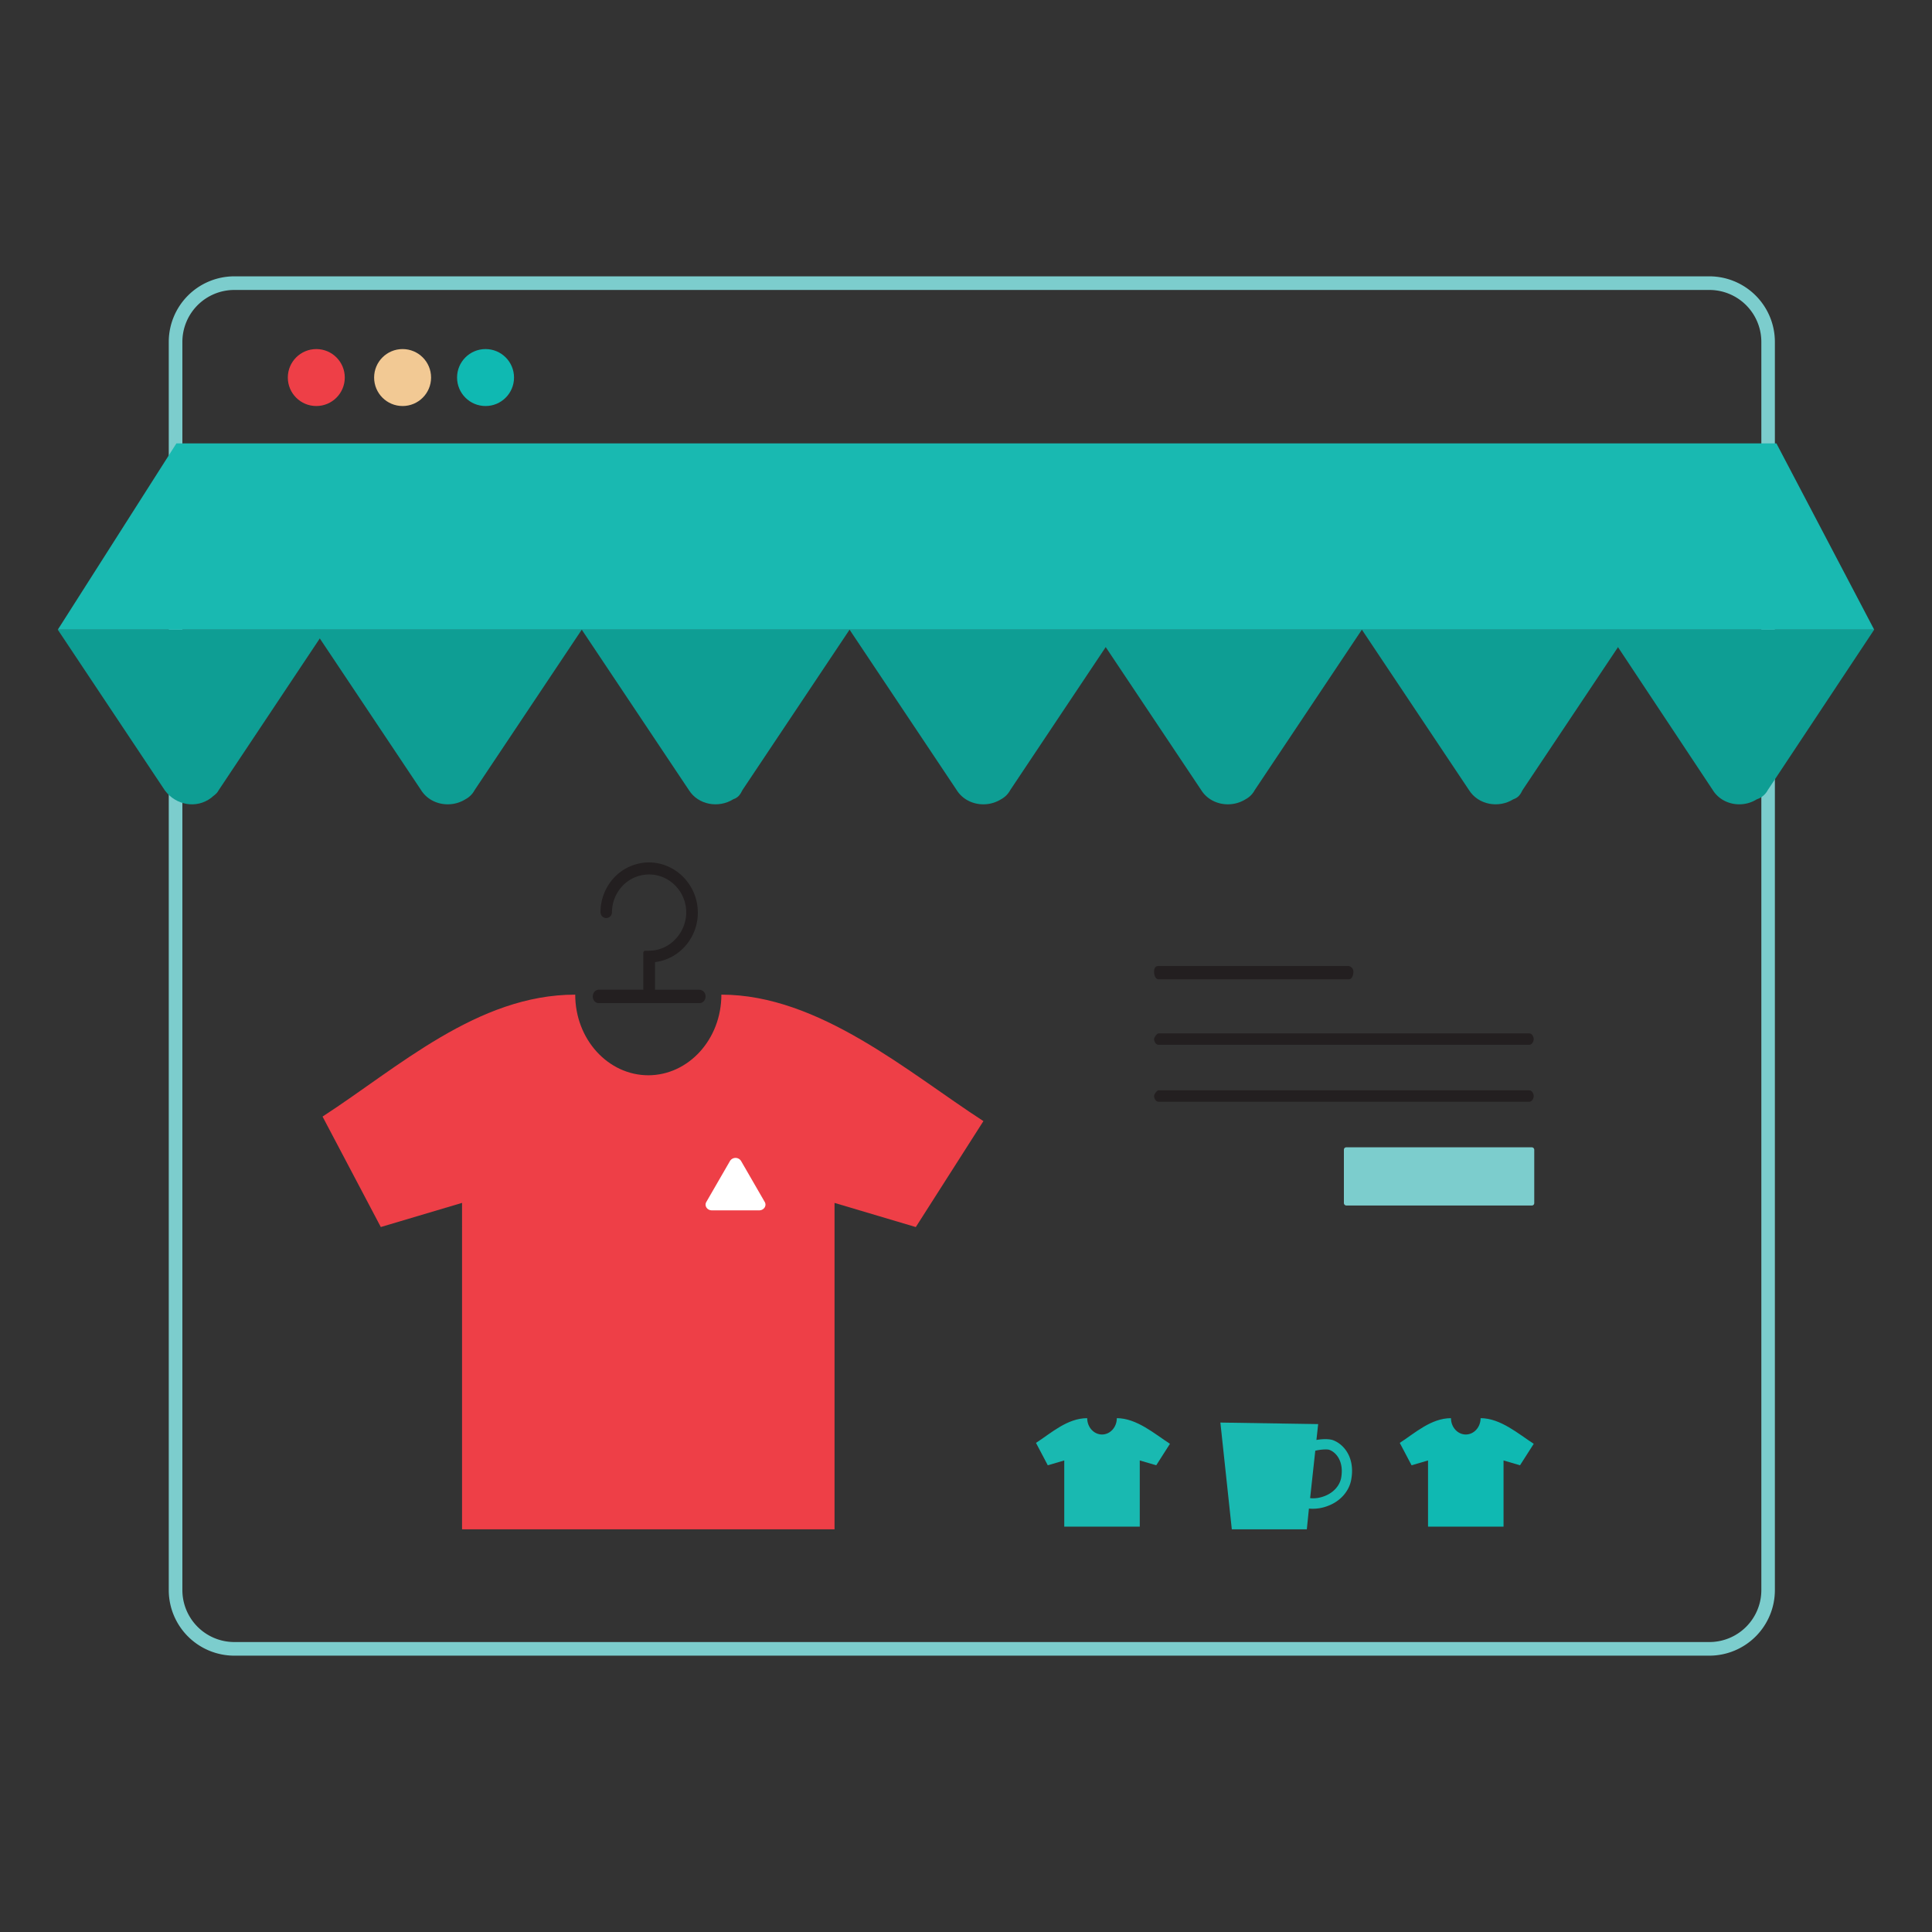 <svg id="Layer_1" data-name="Layer 1" xmlns="http://www.w3.org/2000/svg" viewBox="0 0 1200 1200"><rect x="0" y="0" width="1200" height="1200" fill="#333333" stroke="none"/><defs><style>.cls-1{fill:#19b9b1;}.cls-2{fill:#0fb9b2;}.cls-3{fill:#7ccdcd;}.cls-4{fill:#231f20;}.cls-5{fill:#0e9e94;}.cls-6{fill:#ee3f47;}.cls-7{fill:#f2c994;}.cls-8{fill:#fff;}</style></defs><path class="cls-1" d="M693.68,880.85c0,5.61-4.12,10.15-9.23,10.15h.06c-5.1,0-9.23-4.54-9.23-10.15h0c-12.31,0-22.32,9.2-31.81,15.35l7.33,13.91,10.23-3v41.1h46.9v-41.1l10.23,3,8.52-13.34c-9.49-6.15-20.69-15.92-33-15.92Z"/><path class="cls-2" d="M919.63,880.85c0,5.61-4.12,10.15-9.22,10.15h.05c-5.1,0-9.23-4.54-9.23-10.15h0c-12.31,0-22.32,9.2-31.81,15.35l7.33,13.91,10.23-3v41.1h46.9v-41.1l10.23,3,8.52-13.34c-9.49-6.15-20.69-15.92-33-15.92Z"/><path class="cls-3" d="M1061.72,1028.36H145.51a40.73,40.73,0,0,1-40.69-40.68V212.33a40.73,40.73,0,0,1,40.69-40.69h916.21a40.73,40.73,0,0,1,40.69,40.69V987.68A40.73,40.73,0,0,1,1061.72,1028.36ZM145.51,180.1a32.27,32.27,0,0,0-32.23,32.23V987.68a32.27,32.27,0,0,0,32.23,32.22h916.21A32.27,32.27,0,0,0,1094,987.68V212.33a32.27,32.27,0,0,0-32.23-32.23Z"/><path class="cls-4" d="M434.55,614.76H406.84V597.58c15.42-1.9,27-15.53,26.58-31.55C433,549.6,420.06,536.26,404,535.67a30,30,0,0,0-21.91,8.75A31.43,31.43,0,0,0,373,566.61a3.62,3.62,0,0,0,1.76,3.12,3.58,3.58,0,0,0,3.58,0,3.62,3.62,0,0,0,1.76-3.12,24,24,0,0,1,7.23-17.05,22.73,22.73,0,0,1,24.57-4.66,23.73,23.73,0,0,1,14.32,21,24.13,24.13,0,0,1-6.52,17.22,22.52,22.52,0,0,1-16.5,7.4h-2.36a1.26,1.26,0,0,0-1.26,1.27v22.93H371.88c-2,0-3.63,1.81-3.7,4.16a4.48,4.48,0,0,0,1,2.9,3.38,3.38,0,0,0,2.57,1.27h62.76a3.69,3.69,0,0,0,2.71-1.27,4.51,4.51,0,0,0,1-2.93A4,4,0,0,0,434.55,614.76Z"/><g id="Path"><path class="cls-4" d="M837.8,608.26H719.63c-1.88,0-2.82-2.36-2.82-4.72s.94-3.54,2.82-3.54H836.87a3.51,3.51,0,0,1,3.75,3.54c0,2.36-.94,4.72-2.82,4.72Z"/></g><g id="Path-2" data-name="Path"><path class="cls-4" d="M949.87,648.94H719.57c-1.84,0-2.76-2.36-2.76-3.54s1.84-3.54,2.76-3.54h230.3c1.84,0,2.76,2.36,2.76,3.54S951.71,648.94,949.87,648.94Z"/></g><g id="Path-3" data-name="Path"><path class="cls-4" d="M949.87,684.31H719.57c-1.84,0-2.76-2.36-2.76-3.54s1.84-3.54,2.76-3.54h230.3c1.84,0,2.76,2.36,2.76,3.54S951.71,684.31,949.87,684.31Z"/></g><g id="Path-4" data-name="Path"><polygon class="cls-1" points="1164.1 391.1 35.9 391.1 109.58 275.38 1103.35 275.38 1164.1 391.1"/></g><g id="Path-5" data-name="Path"><path class="cls-5" d="M294.81,490.73l66.53-99.63H195l66.53,99.63c5.74,9.16,18.36,11.45,27.53,5.72A13.76,13.76,0,0,0,294.81,490.73Z"/></g><g id="Path-6" data-name="Path"><path class="cls-5" d="M135.7,491l66.54-99.88H35.9L102.44,491c6.88,9.18,19.5,11.48,28.68,4.59C132.26,494.42,134.56,493.27,135.7,491Z"/></g><g id="Path-7" data-name="Path"><path class="cls-5" d="M461.15,490.73l66.53-99.63H361.34l66.54,99.63c5.73,9.16,18.35,11.45,27.53,5.72C458.85,495.31,460,493,461.15,490.73Z"/></g><g id="Path-8" data-name="Path"><path class="cls-5" d="M627.48,490.73,694,391.1H527.68l66.53,99.63c5.74,9.16,18.36,11.45,27.54,5.72A13.8,13.8,0,0,0,627.48,490.73Z"/></g><g id="Path-9" data-name="Path"><path class="cls-5" d="M779.35,490.73l66.54-99.63H679.55l66.54,99.63c5.73,9.16,18.35,11.45,27.53,5.72A13.74,13.74,0,0,0,779.35,490.73Z"/></g><g id="Path-10" data-name="Path"><path class="cls-5" d="M945.69,490.73l66.53-99.63H845.89l66.53,99.63c5.74,9.16,18.36,11.45,27.53,5.72C943.4,495.31,944.54,493,945.69,490.73Z"/></g><g id="Path-11" data-name="Path"><path class="cls-5" d="M1098,490.73l66.08-99.63H997.76l66.08,99.63c5.7,9.16,18.23,11.45,27.34,5.72A11.67,11.67,0,0,0,1098,490.73Z"/></g><path class="cls-6" d="M448.06,617.79c0,27.69-20.36,50.09-45.52,50.09h.26c-25.16,0-45.52-22.4-45.52-50.09h0c-60.73,0-110.11,45.4-156.94,75.72l36.18,68.62,50.47-15V949.89H518.35V747.15l50.47,15,42-65.81C564,666,508.79,617.79,448.06,617.79Z"/><g id="Oval"><circle class="cls-6" cx="196.46" cy="234.5" r="17.69"/></g><g id="Oval-2" data-name="Oval"><circle class="cls-2" cx="301.58" cy="234.5" r="17.69"/></g><g id="Oval-3" data-name="Oval"><circle class="cls-7" cx="250.06" cy="234.5" r="17.69"/></g><rect class="cls-3" x="834.72" y="712.61" width="118.23" height="36.15" rx="1.43"/><path class="cls-1" d="M828.07,894.56c-2.23-.87-6.55-.87-10.41-.18l1.08-9.85L758,883.58l7.1,66.31h46.59L813,937c.7.07,1.38.11,2,.11h.58a25.78,25.78,0,0,0,9.2-1.77c7.79-2.88,13.36-9.26,14.54-16.63C841.57,905.89,835.28,897.35,828.07,894.56Zm5,23.06c-.82,5.11-4.82,9.57-10.49,11.67a19.89,19.89,0,0,1-7,1.35,15.57,15.57,0,0,1-1.84-.13l3.2-29.43c2.66-.72,7.35-1.1,8.81-.54C830.52,902.39,834.64,908.38,833.07,917.62Z"/><path class="cls-8" d="M453.42,721.09l-14.71,25.47c-1.37,2.36.5,5.21,3.43,5.21h29.42c2.92,0,4.8-2.85,3.43-5.21l-14.71-25.47A4.06,4.06,0,0,0,453.42,721.09Z"/></svg>